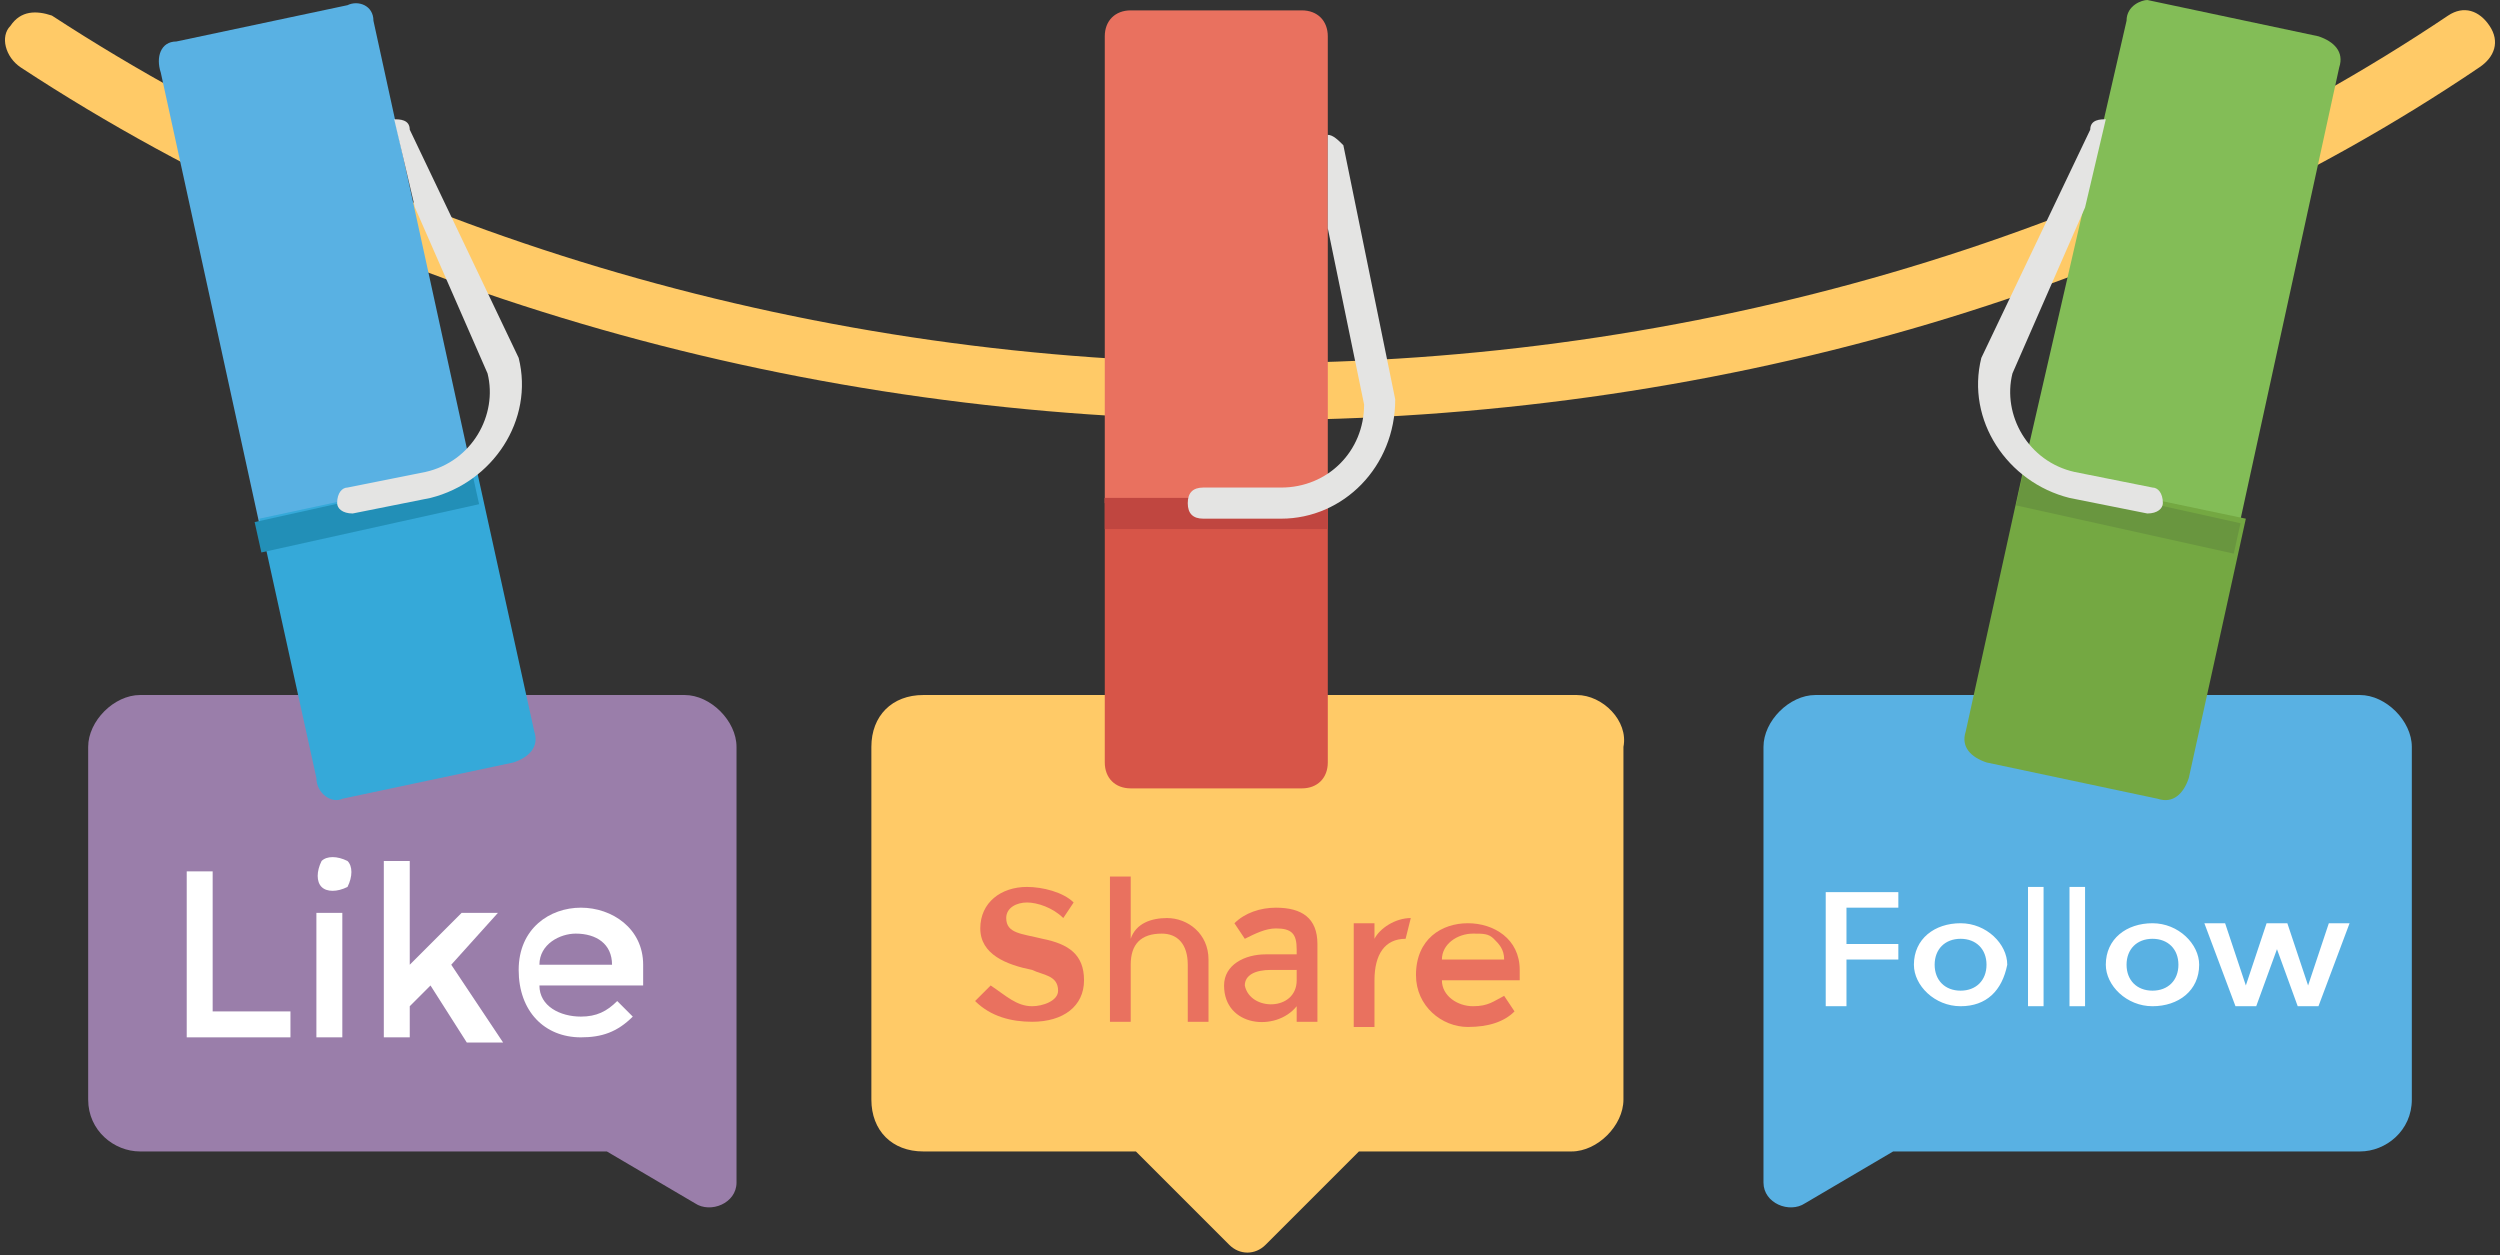<?xml version="1.0" encoding="UTF-8"?><svg xmlns="http://www.w3.org/2000/svg" xmlns:xlink="http://www.w3.org/1999/xlink" height="24.2" preserveAspectRatio="xMidYMid meet" version="1.0" viewBox="0.9 12.9 48.2 24.2" width="48.2" zoomAndPan="magnify"><rect x="0.9" y="12.9" width="48.2" height="24.2" fill="#333333" stroke="none"/><g><g><g><path d="M31.3,26.3H18.7c-0.6,0-1,0.4-1,1v6.8c0,0.6,0.4,1,1,1h4.1l1.8,1.8c0.2,0.2,0.5,0.2,0.7,0l1.8-1.8h4.1 c0.5,0,1-0.5,1-1v-6.8C32.3,26.8,31.8,26.3,31.3,26.3z" fill="#FFCA67"/></g><g><path d="M47.4,27.3v6.8c0,0.6-0.5,1-1,1h-9l-1.7,1c-0.3,0.2-0.8,0-0.8-0.4v-8.4c0-0.5,0.5-1,1-1h10.5 C46.9,26.3,47.4,26.8,47.4,27.3z" fill="#59B1E3"/></g><g><path d="M2.6,27.3v6.8c0,0.6,0.5,1,1,1h9l1.7,1c0.3,0.2,0.8,0,0.8-0.4v-8.4c0-0.5-0.5-1-1-1H3.6 C3.1,26.3,2.6,26.8,2.6,27.3z" fill="#9A7EAA"/></g><g><path d="M25.1,21C16.5,21,8,18.6,1.3,14.2C1,14,0.9,13.6,1.1,13.4c0.2-0.3,0.5-0.3,0.8-0.2 c6.6,4.3,14.8,6.7,23.2,6.7c8.4,0,16.6-2.4,23-6.7c0.3-0.2,0.6-0.1,0.8,0.2c0.2,0.3,0.1,0.6-0.2,0.8C42.2,18.6,33.8,21,25.1,21z" fill="#FFCA67"/></g><g><g><path d="M26.5,13.6v9h-4.3v-9c0-0.3,0.2-0.5,0.5-0.5H26C26.3,13.1,26.5,13.3,26.5,13.6z" fill="#E9715F"/></g><g><path d="M26.5,22.5v5.1c0,0.3-0.2,0.5-0.5,0.5h-3.3c-0.3,0-0.5-0.2-0.5-0.5v-5.1H26.5z" fill="#D75548"/></g><g><path d="M22.2 22.5H26.5V23.1H22.2z" fill="#C04640"/></g><g><path d="M27.8,20.6c0,1.3-1,2.3-2.2,2.3h-1.5c-0.2,0-0.3-0.1-0.3-0.3c0-0.2,0.1-0.3,0.3-0.3h1.5 c0.9,0,1.6-0.7,1.6-1.6l-0.7-3.4v-1.8c0.1,0,0.2,0.1,0.3,0.2L27.8,20.6z" fill="#E4E4E3"/></g></g><g><g><path d="M8.1,13.3l1.9,8.7L5.9,23l-1.9-8.7C3.9,14,4,13.7,4.3,13.7l3.3-0.7C7.8,12.9,8.1,13,8.1,13.3z" fill="#59B1E3"/></g><g><path d="M10.1,22l1.1,5c0.1,0.3-0.1,0.5-0.4,0.6l-3.3,0.7C7.3,28.4,7,28.2,7,27.9l-1.1-5L10.1,22z" fill="#35A9D9"/></g><g><path d="M7.7 20.7H8.3V25H7.7z" fill="#228FB7" transform="rotate(77.502 8.022 22.805)"/></g><g><path d="M10.9,19.8c0.3,1.2-0.5,2.4-1.7,2.7l-1.5,0.3c-0.2,0-0.3-0.1-0.3-0.2c0-0.2,0.1-0.3,0.2-0.3l1.5-0.3 c0.9-0.2,1.4-1.1,1.2-1.9l-1.4-3.2l-0.4-1.7c0.1,0,0.3,0,0.3,0.2L10.9,19.8z" fill="#E4E4E3"/></g></g><g><g><path d="M41.9,13.3L39.9,22l4.2,0.9l1.9-8.7c0.1-0.3-0.1-0.5-0.4-0.6l-3.3-0.7C42.2,12.9,41.9,13,41.9,13.3z" fill="#83BD57"/></g><g><path d="M39.9,22l-1.1,5c-0.1,0.3,0.1,0.5,0.4,0.6l3.3,0.7c0.3,0.1,0.5-0.1,0.6-0.4l1.1-5L39.9,22z" fill="#74A842"/></g><g><path d="M41.7 20.7H42.3V25H41.7z" fill="#69963F" transform="rotate(102.498 41.98 22.806)"/></g><g><path d="M39.1,19.8c-0.3,1.2,0.5,2.4,1.7,2.7l1.5,0.3c0.2,0,0.3-0.1,0.3-0.2c0-0.2-0.1-0.3-0.2-0.3l-1.5-0.3 c-0.9-0.2-1.4-1.1-1.2-1.9l1.4-3.2l0.4-1.7c-0.1,0-0.3,0-0.3,0.2L39.1,19.8z" fill="#E4E4E3"/></g></g><g fill="#FFF"><path d="M4.5,32.9v-3.2h0.5v2.7h1.5v0.5H4.5z"/><path d="M7.1,30c-0.1-0.1-0.1-0.3,0-0.5c0.1-0.1,0.3-0.1,0.5,0c0.1,0.1,0.1,0.3,0,0.5C7.4,30.1,7.2,30.1,7.1,30z M7.5,32.9H7v-2.4h0.5V32.9z"/><path d="M8.8,32.9H8.3v-3.4h0.5v2l1-1h0.7l-0.9,1l1,1.5H9.9l-0.7-1.1l-0.4,0.4V32.9z"/><path d="M13.2,31.9h-1.9c0,0.4,0.4,0.6,0.8,0.6c0.3,0,0.5-0.1,0.7-0.3l0.3,0.3c-0.3,0.3-0.6,0.4-1,0.4 c-0.7,0-1.2-0.5-1.2-1.3c0-0.8,0.6-1.2,1.2-1.2c0.6,0,1.2,0.4,1.2,1.1V31.9z M11.3,31.5h1.4c0-0.4-0.3-0.6-0.7-0.6 C11.7,30.9,11.3,31.1,11.3,31.5z"/></g><g fill="#E9715F"><path d="M20.7,30.3c-0.2,0-0.4,0.1-0.4,0.3c0,0.3,0.3,0.3,0.7,0.4c0.5,0.1,0.8,0.3,0.8,0.8c0,0.5-0.4,0.8-1,0.8 c-0.4,0-0.8-0.1-1.1-0.4l0.3-0.3c0.3,0.2,0.5,0.4,0.8,0.4c0.2,0,0.5-0.1,0.5-0.3c0-0.3-0.3-0.3-0.5-0.4c-0.5-0.1-1-0.3-1-0.8 c0-0.5,0.4-0.8,0.9-0.8c0.3,0,0.7,0.1,0.9,0.3l-0.2,0.3C21.2,30.4,20.9,30.3,20.7,30.3z"/><path d="M22.7,31.5v1.1h-0.4v-2.8h0.4v1.2c0.1-0.3,0.4-0.4,0.7-0.4c0.4,0,0.8,0.3,0.8,0.8v1.2h-0.4v-1.1 c0-0.4-0.2-0.6-0.5-0.6C22.9,30.9,22.7,31.1,22.7,31.5z"/><path d="M26.3,32.6h-0.4v-0.3c-0.4,0.5-1.4,0.4-1.4-0.4c0-0.4,0.4-0.6,0.8-0.6h0.6v-0.1c0-0.3-0.1-0.4-0.4-0.4 c-0.2,0-0.4,0.1-0.6,0.2l-0.2-0.3c0.2-0.2,0.5-0.3,0.8-0.3c0.5,0,0.8,0.2,0.8,0.7V32.6z M25.9,31.8v-0.2h-0.5 c-0.3,0-0.5,0.1-0.5,0.3C25,32.4,25.9,32.4,25.9,31.8z"/><path d="M28,31c-0.4,0-0.6,0.3-0.6,0.8v0.9h-0.4v-2h0.4V31c0.1-0.2,0.4-0.4,0.7-0.4L28,31C28,31,28,31,28,31z"/><path d="M30.3,31.8h-1.6c0,0.3,0.3,0.5,0.6,0.5c0.3,0,0.4-0.1,0.6-0.2l0.2,0.3c-0.2,0.2-0.5,0.3-0.9,0.3 c-0.5,0-1-0.4-1-1c0-0.7,0.5-1,1-1c0.5,0,1,0.3,1,0.9V31.8z M28.7,31.4h1.2c0-0.2-0.1-0.3-0.2-0.4c-0.1-0.1-0.2-0.1-0.4-0.1 C29,30.9,28.7,31.1,28.7,31.4z"/></g><g fill="#FFF"><path d="M36.5,30.5v0.6h1v0.3h-1v0.9h-0.4v-2.2h1.4l0,0.3H36.5z"/><path d="M38.7,32.3c-0.5,0-0.9-0.4-0.9-0.8c0-0.5,0.4-0.8,0.9-0.8c0.5,0,0.9,0.4,0.9,0.8 C39.5,32,39.2,32.3,38.7,32.3z M38.7,32c0.3,0,0.5-0.2,0.5-0.5c0-0.3-0.2-0.5-0.5-0.5c-0.3,0-0.5,0.2-0.5,0.5 C38.2,31.8,38.4,32,38.7,32z"/><path d="M40.3,32.3h-0.3V30h0.3V32.3z"/><path d="M41.1,32.3h-0.3V30h0.3V32.3z"/><path d="M42.4,32.3c-0.5,0-0.9-0.4-0.9-0.8c0-0.5,0.4-0.8,0.9-0.8c0.5,0,0.9,0.4,0.9,0.8 C43.3,32,42.9,32.3,42.4,32.3z M42.4,32c0.3,0,0.5-0.2,0.5-0.5c0-0.3-0.2-0.5-0.5-0.5c-0.3,0-0.5,0.2-0.5,0.5 C41.9,31.8,42.1,32,42.4,32z"/><path d="M44.4,32.3H44l-0.6-1.6h0.4l0.4,1.2l0.4-1.2H45l0.4,1.2l0.4-1.2h0.4l-0.6,1.6h-0.4l-0.4-1.1L44.4,32.3z"/></g></g></g></svg>
